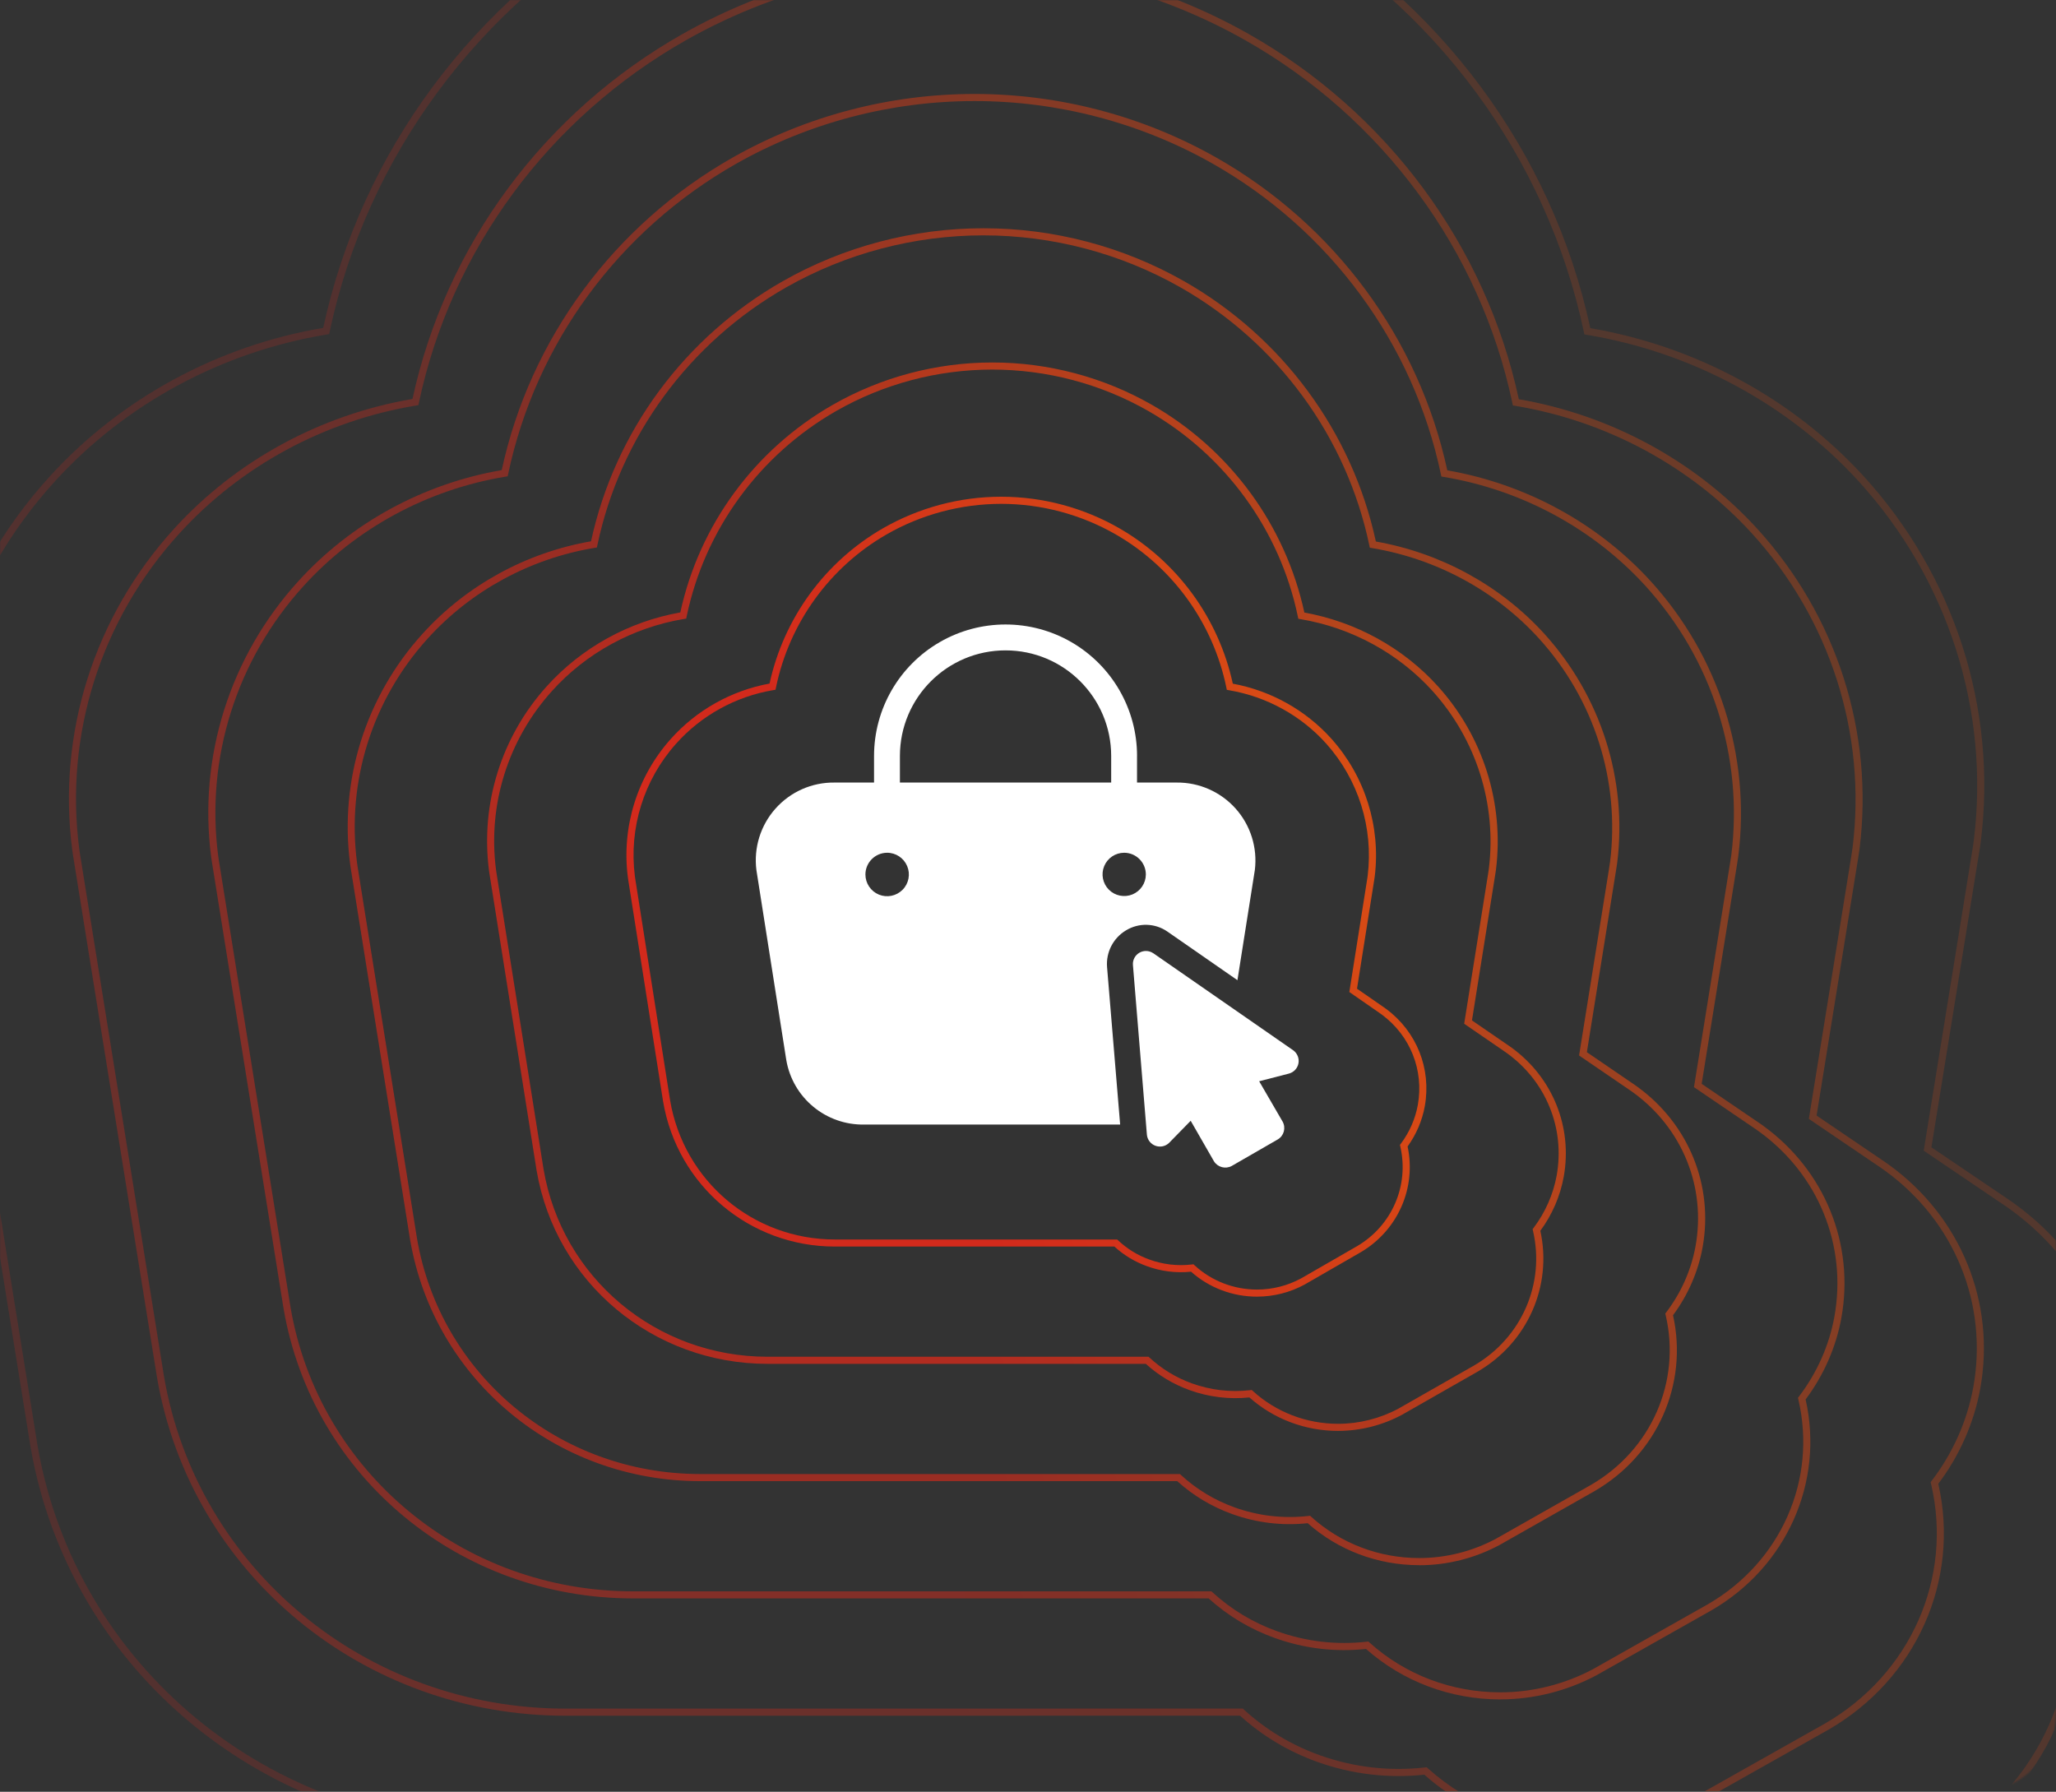 <svg width="1284" height="1119" viewBox="0 0 1284 1119" fill="none" xmlns="http://www.w3.org/2000/svg">
<rect x="0" y="0" width="1284" height="1119" fill="#333333" stroke="none"/>
<path d="M732.224 628.944L786.65 649.549L759.93 660.171L746.201 685.436L732.224 628.944Z" fill="#B81F12"/>
<g opacity="0.9">
<mask id="mask0_3336_9986" style="mask-type:alpha" maskUnits="userSpaceOnUse" x="0" y="0" width="1284" height="1119">
<rect width="1284" height="1119" rx="49" fill="url(#paint0_linear_3336_9986)"/>
</mask>
<g mask="url(#mask0_3336_9986)">
<path d="M785.054 809.785C769.751 809.785 755.155 804.249 743.837 794.194C734.313 795.159 724.962 793.952 716.111 790.692C708.675 788.002 701.895 783.897 695.943 778.498H521.412C468.101 778.498 422.967 740.382 414.099 687.829L392.309 549.333C392.24 548.832 392.171 548.349 392.102 547.849C388.082 516.562 397.847 485.103 418.861 461.543C434.924 443.503 456.783 431.24 480.592 426.893C489.477 386.121 515.15 350.884 551.208 330.049C573.689 317.079 599.292 310.215 625.24 310.215C651.189 310.215 676.775 317.062 699.238 330.032C735.348 350.901 761.038 386.172 769.906 426.962C793.68 431.343 815.54 443.554 831.585 461.474C852.53 484.914 862.364 516.252 858.534 547.435C858.43 548.28 858.31 549.126 858.154 549.953L847.475 617.46L864.365 629.171C864.814 629.481 865.245 629.792 865.677 630.102C884.724 644.193 893.971 667.425 889.831 690.727C888.226 699.747 884.499 708.474 879.065 715.994C884.603 741.968 872.94 768.391 849.838 782.017C844.041 785.363 815.177 801.989 814.832 802.179C805.74 807.146 795.44 809.768 785.071 809.768L785.054 809.785ZM745.338 789.571L746.08 790.261C756.69 800.006 770.527 805.353 785.054 805.353C794.681 805.353 804.239 802.921 812.693 798.298C813.245 797.988 835.76 785.018 847.596 778.205C869.3 765.408 880.134 740.399 874.51 716.011L874.286 715.011L874.907 714.183C880.255 707.025 883.913 698.66 885.466 689.968C889.313 668.339 880.721 646.78 863.037 633.689C862.64 633.396 862.243 633.103 861.846 632.827L842.678 619.529L853.789 549.246C853.927 548.453 854.031 547.677 854.134 546.901C857.792 516.976 848.372 486.931 828.272 464.441C812.572 446.9 791.041 435.051 767.68 431.084L766.179 430.826L765.869 429.342C757.57 389.156 732.467 354.351 697.012 333.878C675.222 321.305 650.395 314.665 625.24 314.665C600.086 314.665 575.241 321.322 553.434 333.895C518.031 354.351 492.945 389.122 484.629 429.273L484.319 430.757L482.818 431.015C459.423 434.948 437.891 446.849 422.174 464.51C402.005 487.104 392.654 517.287 396.502 547.297C396.553 547.746 396.622 548.194 396.691 548.66L418.482 687.122C426.987 737.501 470.275 774.083 521.412 774.083H697.685L698.324 774.669C703.983 779.964 710.47 783.949 717.63 786.536C726.152 789.675 735.176 790.744 744.337 789.692L745.338 789.571Z" fill="url(#paint1_linear_3336_9986)"/>
<path opacity="0.8" d="M835.711 893.625C815.111 893.625 795.46 886.208 780.26 872.721C767.51 874.032 754.881 872.479 742.804 868.116C732.676 864.459 723.532 858.957 715.579 851.748H479.387C407.718 851.748 347.04 800.972 335.118 730.999L305.667 545.607C305.564 544.952 305.478 544.296 305.391 543.658C299.991 501.988 313.103 460.095 341.364 428.704C363.068 404.558 392.674 388.173 424.868 382.464C436.72 327.876 471.347 280.687 520.069 252.816C550.331 235.516 584.802 226.375 619.722 226.375C654.642 226.375 689.095 235.516 719.34 252.798C768.114 280.705 802.758 327.945 814.593 382.568C846.752 388.311 876.341 404.627 898.011 428.601C926.185 459.819 939.4 501.54 934.259 543.089C934.121 544.21 933.948 545.331 933.759 546.418L919.266 637.26L942.471 653.196C943.058 653.61 943.645 654.024 944.231 654.438C969.748 673.134 982.136 703.955 976.58 734.863C974.406 746.953 969.369 758.595 961.967 768.65C969.541 803.197 953.927 838.433 922.889 856.56C918.076 859.302 876.065 883.276 875.599 883.535C863.35 890.123 849.565 893.607 835.762 893.607L835.711 893.625ZM781.761 868.099L782.503 868.771C796.978 881.931 815.87 889.192 835.711 889.192C848.788 889.192 861.849 885.898 873.443 879.654C874.098 879.292 904.601 861.889 920.629 852.748C950.27 835.432 965.038 801.644 957.378 768.667L957.136 767.65L957.758 766.822C965.073 757.146 970.041 745.832 972.164 734.104C977.426 704.869 965.694 675.721 941.557 658.043C941.005 657.646 940.47 657.249 939.918 656.87L914.401 639.347L929.342 545.711C929.532 544.641 929.687 543.606 929.808 542.554C934.777 502.299 921.975 461.854 894.664 431.585C873.322 407.973 844.061 392.019 812.316 386.69L810.815 386.431L810.504 384.948C799.238 330.929 765.181 284.171 717.08 256.644C687.508 239.742 653.813 230.808 619.67 230.808C585.526 230.808 551.814 239.742 522.226 256.662C474.176 284.154 440.136 330.877 428.853 384.844L428.542 386.328L427.041 386.569C395.262 391.864 365.983 407.869 344.624 431.654C317.227 462.078 304.529 502.678 309.756 543.072C309.843 543.675 309.929 544.296 310.015 544.9L339.466 730.258C351.025 798.074 409.858 847.315 479.352 847.315H717.287L717.925 847.885C725.585 854.973 734.453 860.372 744.287 863.925C756.054 868.167 768.355 869.616 780.726 868.185L781.726 868.064L781.761 868.099Z" fill="url(#paint2_linear_3336_9986)"/>
<path opacity="0.65" d="M886.348 977.481C860.452 977.481 835.746 968.185 816.681 951.265C800.584 952.956 784.712 951.024 769.477 945.539C756.728 940.951 745.203 934.052 735.196 924.998H437.325C347.299 925.015 271.076 861.579 256.1 774.169L218.989 541.882C218.869 541.071 218.748 540.26 218.644 539.45C211.864 487.397 228.341 435.051 263.83 395.865C291.176 365.613 328.511 345.106 369.107 338.052C383.927 269.649 427.508 210.508 488.876 175.599C526.936 153.971 570.258 142.553 614.167 142.553C658.076 142.553 701.38 153.971 739.406 175.582C800.826 210.525 844.441 269.735 859.244 338.19C899.789 345.313 937.089 365.717 964.418 395.762C999.803 434.758 1016.4 486.88 1009.97 538.777C1009.79 540.174 1009.59 541.554 1009.34 542.934L991.022 657.111L1020.56 677.291C1021.3 677.791 1022.03 678.308 1022.75 678.843C1054.72 702.144 1070.25 740.554 1063.28 779.068C1060.53 794.211 1054.17 808.802 1044.82 821.375C1054.44 864.511 1034.88 908.526 995.904 931.172C989.849 934.604 936.917 964.649 936.33 964.96C920.975 973.17 903.705 977.516 886.4 977.516L886.348 977.481ZM818.165 946.626L818.907 947.298C837.247 963.89 861.211 973.032 886.348 973.032C902.928 973.032 919.474 968.875 934.191 961.01C934.967 960.579 973.441 938.761 993.661 927.292C1031.22 905.474 1049.94 862.89 1040.24 821.341L1040 820.323L1040.64 819.495C1049.91 807.302 1056.22 793.038 1058.89 778.257C1065.55 741.417 1050.7 704.697 1020.11 682.396C1019.42 681.896 1018.73 681.413 1018.02 680.93L986.156 659.164L1004.93 542.175C1005.17 540.847 1005.36 539.536 1005.51 538.208C1011.79 487.604 995.611 436.759 961.088 398.728C934.104 369.046 897.132 349.004 856.967 342.295L855.466 342.036L855.155 340.553C840.922 272.719 797.91 213.992 737.146 179.428C699.793 158.196 657.247 146.986 614.098 146.986C570.948 146.986 528.403 158.214 491.016 179.445C430.32 213.974 387.343 272.65 373.075 340.432L372.764 341.915L371.263 342.157C331.082 348.814 294.074 368.942 267.056 398.832C232.429 437.069 216.367 488.104 222.975 538.863C223.078 539.639 223.182 540.398 223.303 541.174L260.414 773.428C275.027 858.681 349.404 920.565 437.273 920.565H736.869L737.508 921.134C747.221 930.086 758.47 936.881 770.927 941.365C785.833 946.712 801.395 948.523 817.13 946.747L818.131 946.626H818.165Z" fill="url(#paint3_linear_3336_9986)"/>
<path opacity="0.5" d="M937.002 1061.32C905.792 1061.32 876.048 1050.13 853.101 1029.79C833.813 1031.85 814.541 1029.55 796.15 1022.96C780.76 1017.46 766.854 1009.15 754.812 998.23H395.279C286.896 998.247 195.128 922.152 177.099 817.322L132.31 538.139C132.155 537.173 132.017 536.19 131.879 535.224C123.718 472.789 143.542 410.008 186.277 362.992C219.265 326.617 264.347 302.022 313.328 293.588C331.133 211.37 383.668 140.276 457.665 98.331C503.506 72.391 555.696 58.679 608.576 58.679C661.456 58.679 713.629 72.391 759.435 98.314C833.519 140.311 886.089 211.474 903.859 293.744C952.806 302.229 997.819 326.738 1030.79 362.854C1073.4 409.629 1093.38 472.15 1085.62 534.396C1085.39 536.156 1085.15 537.794 1084.88 539.364L1062.72 676.877L1098.59 701.282C1099.49 701.886 1100.35 702.506 1101.22 703.127C1139.65 731.034 1158.32 777.032 1149.94 823.152C1146.64 841.348 1138.93 858.888 1127.63 873.963C1139.29 925.688 1115.78 978.499 1068.87 1005.65C1061.57 1009.77 997.698 1045.88 996.99 1046.25C978.53 1056.08 957.775 1061.29 936.985 1061.29L937.002 1061.32ZM854.585 1025.17L855.327 1025.84C877.549 1045.87 906.551 1056.89 937.002 1056.89C957.084 1056.89 977.115 1051.87 994.937 1042.37C996.093 1041.75 1065.98 1002.23 1066.69 1001.82C1112.19 975.481 1134.86 924.118 1123.09 873.98L1122.85 872.962L1123.49 872.134C1134.7 857.422 1142.35 840.227 1145.59 822.376C1153.66 777.929 1135.67 733.621 1098.63 706.715C1097.8 706.111 1096.95 705.525 1096.11 704.938L1057.91 678.947L1080.51 538.622C1080.79 537.07 1081.01 535.517 1081.24 533.827C1088.84 472.875 1069.26 411.647 1027.53 365.82C994.903 330.067 950.201 305.92 901.651 297.848L900.15 297.607L899.839 296.124C882.638 214.475 830.673 143.778 757.262 102.16C712.128 76.616 660.714 63.112 608.593 63.112C556.473 63.112 505.042 76.633 459.856 102.194C386.514 143.76 334.583 214.388 317.365 295.986L317.054 297.469L315.553 297.71C266.969 305.73 222.232 329.98 189.573 365.976C147.717 412.026 128.29 473.496 136.278 534.638C136.399 535.569 136.537 536.5 136.693 537.432L181.464 816.581C199.131 919.272 289.053 993.815 395.279 993.815H756.537L757.175 994.367C768.942 1005.16 782.554 1013.37 797.651 1018.77C815.714 1025.24 834.675 1027.41 853.584 1025.26L854.585 1025.14V1025.17Z" fill="url(#paint4_linear_3336_9986)"/>
<path opacity="0.35" d="M987.638 1145.16C951.131 1145.16 916.315 1132.09 889.521 1108.32C866.937 1110.73 844.353 1108.06 822.839 1100.39C804.827 1093.95 788.54 1084.24 774.444 1071.48L353.25 1071.51C226.51 1071.51 119.197 982.759 98.097 860.492L45.648 534.413C45.475 533.275 45.303 532.154 45.148 531.016C35.607 458.197 58.795 384.982 108.776 330.153C147.406 287.672 200.217 258.956 257.6 249.159C278.372 153.143 339.861 70.062 426.505 21.097C480.127 -9.172 541.185 -25.178 603.054 -25.178C664.923 -25.178 725.947 -9.189 779.534 21.062C866.264 70.097 927.805 153.229 948.526 249.332C1005.86 259.197 1058.6 287.793 1097.21 329.98C1147.04 384.534 1170.4 457.456 1161.32 530.05C1161.06 532.102 1160.77 534 1160.46 535.845L1134.48 696.694L1176.68 725.342C1177.71 726.049 1178.73 726.773 1179.75 727.498C1224.64 760.009 1246.45 813.58 1236.67 867.322C1232.8 888.571 1223.76 909.061 1210.49 926.653C1224.21 986.95 1196.74 1048.56 1141.9 1080.22C1133.36 1085.04 1058.57 1127.21 1057.74 1127.65C1036.17 1139.11 1011.93 1145.16 987.638 1145.16ZM891.005 1103.7L891.747 1104.37C917.833 1127.83 951.89 1140.73 987.656 1140.73C1011.24 1140.73 1034.76 1134.85 1055.68 1123.74C1056.94 1123.07 1138.89 1076.84 1139.72 1076.38C1193.14 1045.54 1219.78 985.363 1205.96 926.653L1205.71 925.636L1206.35 924.808C1219.53 907.578 1228.51 887.433 1232.32 866.529C1241.79 814.476 1220.66 762.579 1177.16 731.085C1176.18 730.378 1175.19 729.688 1174.19 728.998L1129.65 698.764L1156.1 535.086C1156.41 533.292 1156.68 531.464 1156.94 529.481C1165.86 458.18 1142.9 386.552 1093.95 332.964C1055.68 291.139 1003.25 262.905 946.318 253.454L944.817 253.212L944.506 251.729C924.355 156.247 863.418 73.581 777.343 24.926C724.428 -4.947 664.147 -20.745 603.037 -20.745C541.927 -20.745 481.628 -4.947 428.662 24.96C342.691 73.546 281.788 156.144 261.602 251.556L261.292 253.04L259.791 253.281C202.822 262.664 150.339 291.018 112.037 333.137C62.935 387 40.162 458.922 49.53 530.429C49.668 531.516 49.84 532.603 50.013 533.706L102.445 859.751C123.165 979.862 228.632 1067.06 353.215 1067.06L776.135 1067.03L776.774 1067.62C790.576 1080.26 806.569 1089.87 824.305 1096.2C845.509 1103.77 867.783 1106.3 889.987 1103.8L890.97 1103.68L891.005 1103.7Z" fill="url(#paint5_linear_3336_9986)"/>
<path opacity="0.2" d="M1038.29 1229C996.472 1229 956.618 1214.05 925.942 1186.85C899.821 1189.64 873.89 1186.57 849.512 1177.79C828.998 1170.55 810.348 1159.42 794.061 1144.71L311.187 1144.75C166.073 1144.75 43.233 1043.35 19.078 903.645L-41.013 530.688C-41.22 529.395 -41.41 528.101 -41.583 526.825C-52.504 443.623 -25.969 359.974 31.259 297.331C75.547 248.745 136.07 215.906 201.856 204.764C225.596 94.916 296.039 -0.1 395.329 -56.102C456.733 -90.718 526.641 -109 597.499 -109C668.356 -109 738.248 -90.735 799.599 -56.154C898.993 -0.083 969.471 95.019 993.177 204.937C1058.89 216.165 1119.36 248.866 1163.62 297.124C1220.66 359.456 1247.42 442.761 1237.01 525.704C1236.72 528.049 1236.39 530.205 1236.01 532.309L1206.2 716.511L1254.75 749.385C1255.94 750.195 1257.09 751.006 1258.25 751.851C1309.59 788.968 1334.54 850.127 1323.35 911.476C1318.91 935.777 1308.54 959.217 1293.32 979.327C1309.09 1048.21 1277.66 1118.62 1214.89 1154.77C1205.11 1160.27 1119.38 1208.51 1118.45 1209.01C1093.92 1222.08 1066.19 1229 1038.26 1229H1038.29ZM927.426 1182.23L928.168 1182.9C958.136 1209.77 997.248 1224.57 1038.29 1224.57C1065.48 1224.57 1092.5 1217.84 1116.4 1205.1C1117.81 1204.32 1211.77 1151.46 1212.72 1150.92C1274.07 1115.58 1304.64 1046.61 1288.79 979.327L1288.55 978.309L1289.18 977.481C1304.32 957.733 1314.63 934.639 1319 910.7C1329.88 851.041 1305.61 791.555 1255.66 755.456C1254.54 754.645 1253.4 753.852 1252.26 753.076L1201.38 718.616L1231.66 531.602C1232.03 529.533 1232.34 527.446 1232.63 525.186C1242.86 443.537 1216.52 361.526 1160.36 300.142C1116.45 252.264 1056.29 219.925 990.968 209.093L989.467 208.852L989.157 207.369C966.038 98.072 896.146 3.436 797.425 -52.256C736.73 -86.458 667.597 -104.533 597.499 -104.533C527.4 -104.533 458.251 -86.44 397.503 -52.222C298.886 3.401 229.046 97.951 205.876 207.179L205.565 208.662L204.064 208.904C138.693 219.649 78.48 252.126 34.537 300.332C-21.811 361.991 -47.949 444.348 -37.183 526.238C-37.011 527.48 -36.838 528.739 -36.631 529.981L23.461 902.921C47.235 1040.47 168.247 1140.33 311.187 1140.33L795.769 1140.3L796.407 1140.88C812.401 1155.47 830.758 1166.5 850.995 1173.64C875.063 1182.29 900.684 1185.26 926.425 1182.35L927.409 1182.24L927.426 1182.23Z" fill="url(#paint6_linear_3336_9986)"/>
</g>
</g>
<path d="M807.7 655.978L720.123 595.226V595.247C717.536 593.543 714.233 593.459 711.562 594.994C708.89 596.551 707.312 599.475 707.523 602.567L716.253 708.654C716.547 711.788 718.63 714.481 721.596 715.553C724.562 716.647 727.886 715.932 730.137 713.723L743.6 699.944L758.136 725.251C760.493 728.996 765.352 730.279 769.244 728.154L798.001 711.578C801.85 709.306 803.176 704.383 801.009 700.47L786.367 675.268L805.111 670.43C808.098 669.567 810.37 667.085 810.917 664.014C811.464 660.942 810.204 657.83 807.7 655.978Z" fill="white"/>
<path d="M472.394 543.433L491.032 661.911C495.029 685.598 515.793 702.785 539.816 702.302H699.547L691.364 603.852C690.669 594.617 695.255 585.781 703.207 581.027C711.222 576.146 721.362 576.441 729.061 581.784L772.796 612.14L783.672 543.309V543.33C785.376 529.404 781 515.415 771.66 504.96C762.299 494.504 748.898 488.572 734.867 488.719H710.086V472.143L710.107 472.122C710.107 442.776 694.456 415.683 669.043 400.997C643.631 386.334 612.33 386.334 586.916 400.997C561.504 415.681 545.853 442.776 545.853 472.122V488.698H521.198L521.177 488.719C507.124 488.53 493.661 494.462 484.321 504.96C474.959 515.457 470.606 529.486 472.394 543.433ZM715.598 546.126C715.577 551.574 712.274 556.497 707.225 558.579C702.176 560.641 696.37 559.484 692.52 555.634C688.671 551.764 687.493 545.978 689.575 540.93C691.658 535.881 696.559 532.578 702.029 532.557C709.518 532.557 715.598 538.637 715.598 546.126ZM562.007 472.142C562.007 435.706 591.542 406.171 627.978 406.171C664.413 406.171 693.949 435.706 693.949 472.142V488.718H562.007V472.142ZM553.929 532.56C559.419 532.518 564.405 535.8 566.529 540.87C568.675 545.918 567.539 551.787 563.668 555.679C559.798 559.592 553.949 560.77 548.859 558.688C543.789 556.584 540.465 551.619 540.465 546.129C540.486 538.682 546.482 532.644 553.929 532.56Z" fill="white"/>
<defs>
<linearGradient id="paint0_linear_3336_9986" x1="1.86691e-05" y1="45" x2="1284" y2="1119" gradientUnits="userSpaceOnUse">
<stop stop-color="#E42919"/>
<stop offset="1" stop-color="#9B190E"/>
</linearGradient>
<linearGradient id="paint1_linear_3336_9986" x1="448.942" y1="714.576" x2="974.446" y2="498.111" gradientUnits="userSpaceOnUse">
<stop offset="0.24" stop-color="#E42919"/>
<stop offset="0.88" stop-color="#EA5610"/>
</linearGradient>
<linearGradient id="paint2_linear_3336_9986" x1="382.044" y1="766.458" x2="1088.7" y2="472.577" gradientUnits="userSpaceOnUse">
<stop offset="0.24" stop-color="#E42919"/>
<stop offset="0.88" stop-color="#EA5610"/>
</linearGradient>
<linearGradient id="paint3_linear_3336_9986" x1="315.108" y1="818.386" x2="1202.88" y2="447.101" gradientUnits="userSpaceOnUse">
<stop offset="0.24" stop-color="#E42919"/>
<stop offset="0.88" stop-color="#EA5610"/>
</linearGradient>
<linearGradient id="paint4_linear_3336_9986" x1="248.151" y1="870.235" x2="1317.01" y2="421.542" gradientUnits="userSpaceOnUse">
<stop offset="0.24" stop-color="#E42919"/>
<stop offset="0.88" stop-color="#EA5610"/>
</linearGradient>
<linearGradient id="paint5_linear_3336_9986" x1="181.232" y1="922.114" x2="1431.19" y2="395.996" gradientUnits="userSpaceOnUse">
<stop offset="0.24" stop-color="#E42919"/>
<stop offset="0.88" stop-color="#EA5610"/>
</linearGradient>
<linearGradient id="paint6_linear_3336_9986" x1="114.308" y1="974" x2="1545.32" y2="370.477" gradientUnits="userSpaceOnUse">
<stop offset="0.24" stop-color="#E42919"/>
<stop offset="0.88" stop-color="#EA5610"/>
</linearGradient>
</defs>
</svg>
